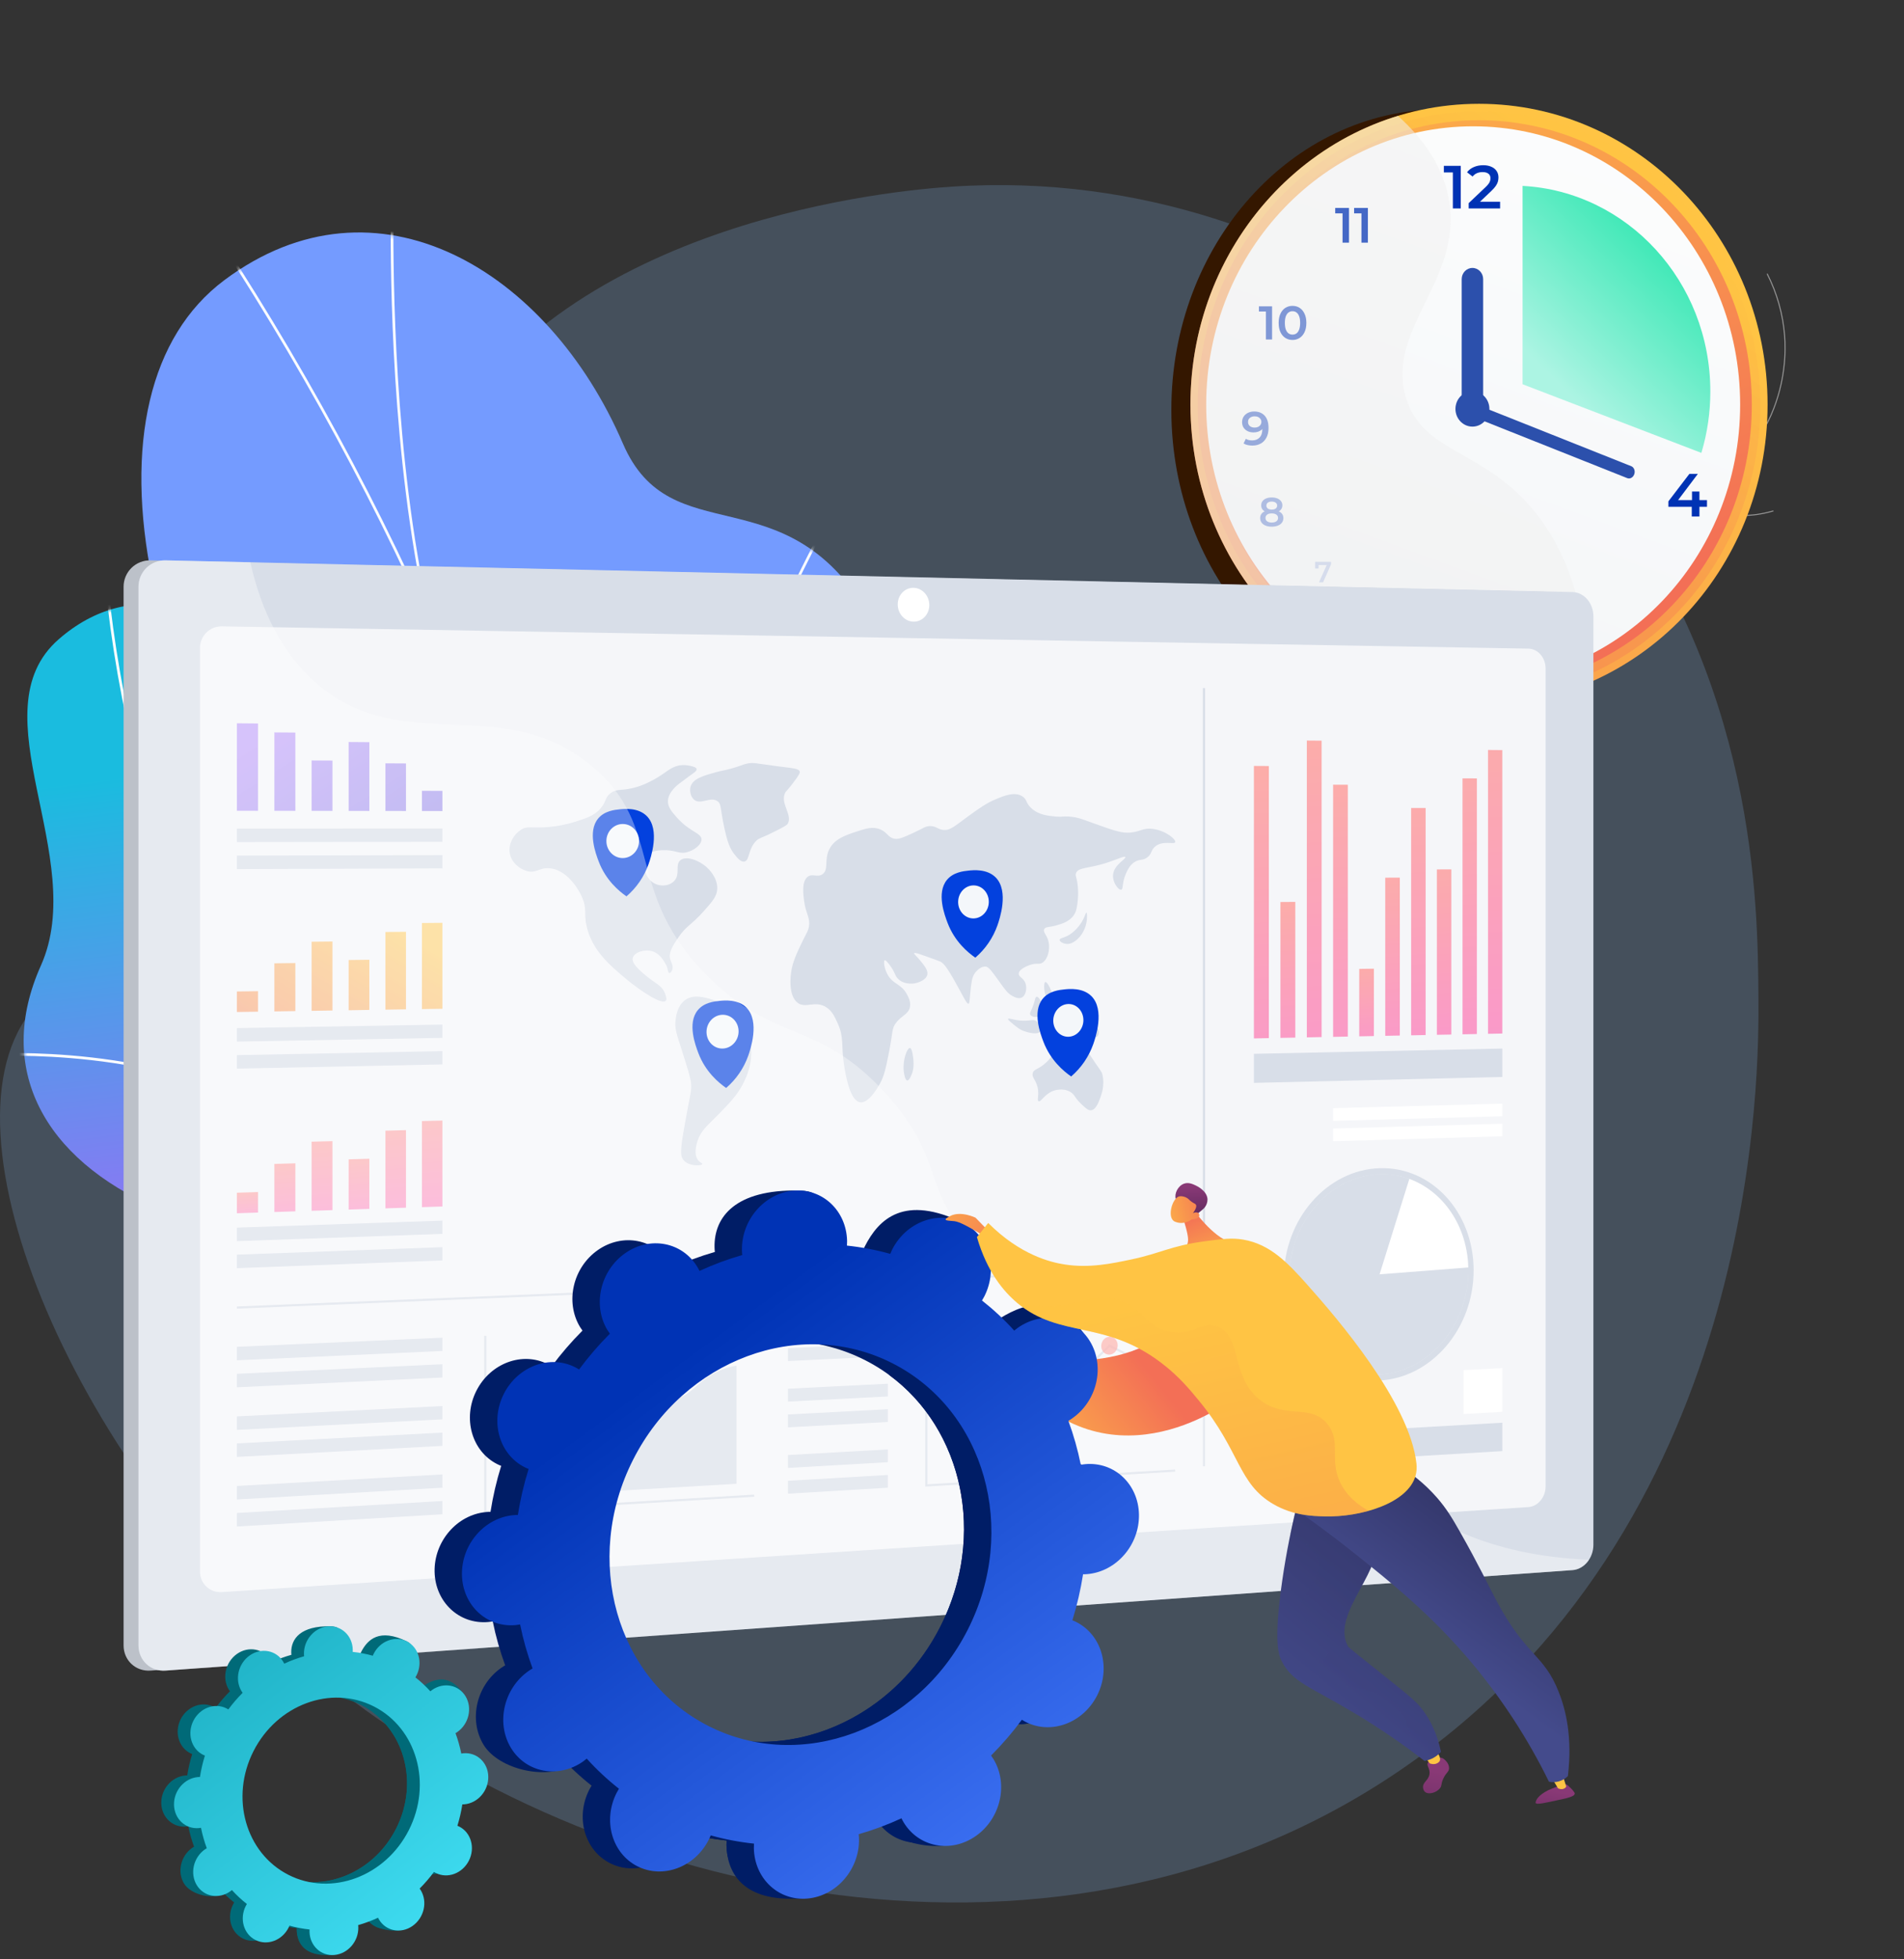 <svg xmlns="http://www.w3.org/2000/svg" width="449" height="462" viewBox="0 0 449 462" fill="none"><rect x="0" y="0" width="449" height="462" fill="#333333" stroke="none"/><path opacity="0.2" d="M376.243 111.918C373.025 107.845 315.891 38.062 224.618 44.002C211.723 44.842 133.747 51.463 103.972 104.568C80.8 145.906 105.333 182.588 77.054 210.755C52.411 235.299 22.134 219.053 6.993 238.9C-16.072 269.133 20.659 350.783 77.095 396.32C139.645 446.784 250.795 474.322 333.506 415.099C415.406 356.454 414.775 251.955 414.675 235.414C414.533 213.036 414.212 159.939 376.243 111.918Z" fill="#8FC7FF"></path><path d="M114.929 350.163C112.367 356.245 107.594 364.688 102.509 374.416H210.845C194.298 343.788 172.651 312.24 189.517 252.447C197.433 224.388 221.9 173.527 204.602 144.481C184.887 111.389 158.174 130.785 146.893 104.589C129.27 63.644 88.747 39.251 52.891 66.072C17.494 92.536 29.833 168.71 92.53 244.906C131.322 304.67 128.303 318.41 114.929 350.163Z" fill="#749BFF"></path><mask id="mask0_3_35" style="mask-type:luminance" maskUnits="userSpaceOnUse" x="33" y="54" width="178" height="321"><path d="M114.929 350.163C112.367 356.245 107.594 364.688 102.509 374.416H210.845C194.298 343.788 172.651 312.24 189.517 252.447C197.433 224.388 221.9 173.527 204.602 144.481C184.887 111.389 158.174 130.785 146.893 104.589C129.27 63.644 88.747 39.251 52.891 66.072C17.494 92.536 29.833 168.71 92.53 244.906C131.322 304.67 128.303 318.41 114.929 350.163Z" fill="white"></path></mask><g mask="url(#mask0_3_35)"><g style="mix-blend-mode:soft-light"><path d="M158.518 368.132C157.266 354.077 155.381 340.871 153.369 326.895L152.703 322.236C151.323 315.567 150.145 308.952 149.005 302.557C146.431 288.114 143.999 274.472 139.447 260.277C139.277 259.434 139.148 258.609 139.023 257.736C138.555 254.615 138.07 251.39 135.815 248.566L135.753 248.443C117.323 172.539 82.95 99.173 33.582 30.368L34.093 30C83.489 98.844 117.895 172.268 136.342 248.228C138.667 251.172 139.179 254.608 139.638 257.647C139.768 258.513 139.89 259.331 140.049 260.125C144.61 274.329 147.046 287.989 149.624 302.453C150.763 308.844 151.942 315.46 153.322 322.133L153.992 326.812C155.997 340.796 157.89 354.002 159.144 368.078L158.518 368.132Z" fill="#FCFDFE"></path><path d="M147.931 299.989C141.986 263.691 154.909 217.676 166.798 185.46C179.672 150.58 194.138 123.924 194.279 123.659L194.831 123.958C194.682 124.225 180.238 150.846 167.38 185.686C155.523 217.828 142.632 263.727 148.553 299.887L147.931 299.989Z" fill="#FCFDFE"></path><path d="M100.634 145.347C92.181 107.181 92.138 65.166 92.121 51.361C92.121 48.719 92.121 46.974 92.057 46.644L92.675 46.533C92.743 46.904 92.746 48.28 92.75 51.36C92.764 65.15 92.807 107.111 101.245 145.21L100.634 145.347Z" fill="#FCFDFE"></path><path d="M123.421 205.03C105.608 173.678 33.351 154.062 32.623 153.867L32.786 153.259C33.516 153.455 106.024 173.144 123.966 204.722L123.421 205.03Z" fill="#FCFDFE"></path></g></g><path d="M96.309 229.102C96.891 278.928 120.898 262.51 143.034 267.427C168.582 304.432 170.99 338.764 132.845 368.414L90.342 362.046C74.572 361.314 56.067 356.489 57.111 335.467C58.292 311.694 63.908 296.593 37.098 284.914C10.287 273.236 -1.22 251.934 9.635 227.699C21.059 202.198 -5.735 167.822 13.847 150.735C47.966 120.962 95.701 177.22 96.309 229.102Z" fill="url(#paint0_linear_3_35)"></path><mask id="mask1_3_35" style="mask-type:luminance" maskUnits="userSpaceOnUse" x="5" y="142" width="157" height="227"><path d="M96.309 229.102C96.891 278.928 120.898 262.51 143.034 267.427C168.582 304.432 170.99 338.764 132.845 368.414L90.342 362.046C74.572 361.314 56.067 356.489 57.111 335.467C58.292 311.694 63.908 296.593 37.098 284.914C10.287 273.236 -1.22 251.934 9.635 227.699C21.059 202.198 -5.735 167.822 13.847 150.735C47.966 120.962 95.701 177.22 96.309 229.102Z" fill="white"></path></mask><g mask="url(#mask1_3_35)"><g style="mix-blend-mode:soft-light"><path d="M106.861 318.27C89.09 298.802 73.744 277.248 61.159 254.08C48.474 230.721 38.805 206.086 32.422 180.852C28.774 166.461 26.207 151.818 24.741 137.044L25.38 136.981C26.843 151.725 29.405 166.339 33.044 180.701C39.414 205.881 49.064 230.467 61.72 253.778C74.278 276.9 89.592 298.411 107.325 317.841L106.861 318.27Z" fill="#FCFDFE"></path><path d="M61.114 345.636L60.815 345.063C68.71 341.036 78.022 337.897 88.493 335.732C93.352 334.718 98.274 334.041 103.226 333.707L103.267 334.349C98.345 334.681 93.452 335.354 88.623 336.363C78.213 338.516 68.956 341.636 61.114 345.636Z" fill="#FCFDFE"></path><path d="M69.437 268.297C47.494 247.044 0.771 248.987 0.299 249.01L0.269 248.367C0.742 248.346 47.733 246.386 69.882 267.834L69.437 268.297Z" fill="#FCFDFE"></path><path d="M42.374 212.829C35.803 178.922 61.193 139.738 61.447 139.346L61.983 139.699C61.728 140.09 36.487 179.058 43.014 212.706L42.374 212.829Z" fill="#FCFDFE"></path></g></g><g style="mix-blend-mode:multiply" opacity="0.3"><path d="M310.115 166.578C308.916 166.27 307.737 165.891 306.583 165.441L283.566 201.116C294.265 205.951 306.35 208.319 318.993 207.593C328.853 207.04 338.511 204.573 347.43 200.329C338.731 199.011 330.964 195.708 324.762 190.203C317.697 183.932 313.114 175.211 310.115 166.578Z" fill="url(#paint1_linear_3_35)"></path></g><g style="mix-blend-mode:soft-light" opacity="0.5"><path d="M388.828 137.243L388.603 137.171C389.382 134.799 390.365 132.497 391.54 130.292C394.234 125.244 397.009 122.557 400.524 119.156C402.805 116.949 405.39 114.446 408.426 110.817C414.103 104.029 415.883 101.633 417.592 97.704C420.975 89.924 421.01 82.754 420.731 79.17C420.335 74.093 418.937 69.143 416.618 64.601L416.829 64.496C419.162 69.065 420.568 74.044 420.966 79.151C421.248 82.757 421.212 89.97 417.807 97.796C416.086 101.751 414.303 104.157 408.606 110.964C405.563 114.603 402.973 117.11 400.69 119.322C397.191 122.709 394.426 125.384 391.751 130.398C390.58 132.593 389.603 134.883 388.828 137.243Z" fill="white"></path><path d="M411.135 121.664C408.745 121.664 406.862 121.254 405.49 120.786C402.746 119.848 401.435 118.517 401.38 118.461L401.322 118.4L401.361 118.325C404.318 112.651 401.365 102.845 401.335 102.747L401.56 102.679C401.591 102.777 404.545 112.585 401.61 118.356C402.223 118.924 407.537 123.443 418.173 120.359L418.238 120.583C415.515 121.374 413.145 121.664 411.135 121.664Z" fill="white"></path></g><path d="M403.388 96.464C403.468 134.997 384.167 166.44 349.792 167.474C349.261 167.49 340.488 167.474 339.954 167.474C304.839 167.565 276.306 135.92 276.225 96.793C276.143 57.666 304.543 25.873 339.659 25.783C340.48 25.783 348.188 25.861 349.002 25.893C382.984 27.241 403.309 58.252 403.388 96.464Z" fill="#341700"></path><path d="M348.779 166.316C386.361 166.316 416.828 134.565 416.828 95.397C416.828 56.229 386.361 24.477 348.779 24.477C311.196 24.477 280.73 56.229 280.73 95.397C280.73 134.565 311.196 166.316 348.779 166.316Z" fill="url(#paint2_linear_3_35)"></path><path style="mix-blend-mode:multiply" opacity="0.3" d="M348.779 164.529C385.414 164.529 415.113 133.578 415.113 95.397C415.113 57.216 385.414 26.265 348.779 26.265C312.143 26.265 282.444 57.216 282.444 95.397C282.444 133.578 312.143 164.529 348.779 164.529Z" fill="url(#paint3_linear_3_35)"></path><path d="M348.779 162.442C384.308 162.442 413.11 132.425 413.11 95.397C413.11 58.369 384.308 28.352 348.779 28.352C313.249 28.352 284.447 58.369 284.447 95.397C284.447 132.425 313.249 162.442 348.779 162.442Z" fill="url(#paint4_linear_3_35)"></path><path d="M347.403 161.01C382.173 161.01 410.36 131.634 410.36 95.397C410.36 59.16 382.173 29.784 347.403 29.784C312.633 29.784 284.446 59.16 284.446 95.397C284.446 131.634 312.633 161.01 347.403 161.01Z" fill="url(#paint5_linear_3_35)"></path><path d="M359.054 90.606L401.217 106.791C402.623 102.091 403.334 97.215 403.327 92.313C403.327 66.349 383.716 45.145 359.051 43.836L359.054 90.606Z" fill="url(#paint6_linear_3_35)"></path><g style="mix-blend-mode:multiply" opacity="0.54"><path d="M331.596 93.908C326.617 77.905 344.617 66.356 341.783 47.703C340.53 39.472 335.657 32.729 329.664 27.319C301.327 35.946 280.658 63.254 280.732 95.561C280.82 134.729 311.357 166.407 348.939 166.316C357.891 166.3 366.743 164.45 374.942 160.881C373.782 138.246 366.785 125.459 359.346 117.756C347.877 105.883 335.392 106.111 331.596 93.908Z" fill="#F0F0F0"></path></g><path d="M347.227 100.596C349.437 100.596 351.229 98.728 351.229 96.424C351.229 94.12 349.437 92.252 347.227 92.252C345.016 92.252 343.224 94.12 343.224 96.424C343.224 98.728 345.016 100.596 347.227 100.596Z" fill="#2C50AC"></path><path d="M347.226 63.179C345.83 63.179 344.696 64.36 344.696 65.816V93.936C344.696 95.392 345.829 96.573 347.226 96.573C348.624 96.573 349.757 95.392 349.757 93.936V65.816C349.756 64.359 348.623 63.179 347.226 63.179Z" fill="#2C50AC"></path><path d="M346.615 97.968L383.722 112.736C384.042 112.863 384.393 112.839 384.703 112.67C385.013 112.5 385.259 112.198 385.391 111.823C385.456 111.643 385.489 111.45 385.489 111.255C385.489 111.06 385.455 110.868 385.389 110.691C385.324 110.514 385.228 110.355 385.108 110.225C384.989 110.095 384.847 109.996 384.693 109.934L347.586 95.165C347.265 95.038 346.915 95.062 346.605 95.232C346.295 95.401 346.049 95.704 345.917 96.079C345.852 96.259 345.818 96.452 345.819 96.647C345.819 96.841 345.853 97.034 345.918 97.211C345.984 97.388 346.079 97.547 346.199 97.677C346.319 97.807 346.46 97.906 346.615 97.968Z" fill="#2C50AC"></path><path d="M342.612 49.151V39.819L343.43 40.666H340.487V39.102H344.478V49.151H342.612ZM346.342 49.151V47.902L350.333 44.112C350.668 43.796 350.917 43.519 351.08 43.279C351.243 43.04 351.348 42.82 351.396 42.619C351.453 42.408 351.482 42.212 351.482 42.03C351.482 41.571 351.324 41.217 351.008 40.968C350.692 40.709 350.228 40.58 349.616 40.58C349.127 40.58 348.682 40.666 348.28 40.839C347.888 41.011 347.548 41.274 347.261 41.628L345.955 40.623C346.347 40.097 346.874 39.69 347.534 39.403C348.204 39.106 348.95 38.958 349.774 38.958C350.501 38.958 351.133 39.078 351.668 39.317C352.214 39.547 352.63 39.877 352.917 40.308C353.214 40.738 353.363 41.25 353.363 41.844C353.363 42.169 353.319 42.495 353.233 42.82C353.147 43.136 352.984 43.471 352.745 43.825C352.506 44.179 352.157 44.576 351.697 45.016L348.266 48.275L347.879 47.572H353.75V49.151H346.342Z" fill="#0033B4"></path><path opacity="0.72" d="M316.6 57.22V49.617L317.267 50.307H314.869V49.032H318.121V57.22H316.6ZM321.055 57.22V49.617L321.722 50.307H319.324V49.032H322.576V57.22H321.055Z" fill="#0033B4"></path><path opacity="0.48" d="M298.53 80.05V72.792L299.166 73.451H296.877V72.234H299.982V80.05H298.53ZM304.792 80.161C304.175 80.161 303.616 80.005 303.118 79.692C302.626 79.38 302.239 78.926 301.956 78.33C301.673 77.727 301.532 76.998 301.532 76.142C301.532 75.286 301.673 74.56 301.956 73.964C302.239 73.361 302.626 72.904 303.118 72.591C303.616 72.278 304.175 72.122 304.792 72.122C305.418 72.122 305.976 72.278 306.467 72.591C306.959 72.904 307.346 73.361 307.629 73.964C307.919 74.56 308.064 75.286 308.064 76.142C308.064 76.998 307.919 77.727 307.629 78.33C307.346 78.926 306.959 79.38 306.467 79.692C305.976 80.005 305.418 80.161 304.792 80.161ZM304.792 78.9C305.157 78.9 305.474 78.803 305.741 78.609C306.009 78.408 306.218 78.103 306.367 77.694C306.523 77.284 306.601 76.767 306.601 76.142C306.601 75.509 306.523 74.992 306.367 74.59C306.218 74.18 306.009 73.879 305.741 73.685C305.474 73.484 305.157 73.384 304.792 73.384C304.443 73.384 304.13 73.484 303.854 73.685C303.586 73.879 303.374 74.18 303.218 74.59C303.069 74.992 302.995 75.509 302.995 76.142C302.995 76.767 303.069 77.284 303.218 77.694C303.374 78.103 303.586 78.408 303.854 78.609C304.13 78.803 304.443 78.9 304.792 78.9Z" fill="#0033B4"></path><path opacity="0.38" d="M295.764 97.027C296.478 97.027 297.085 97.18 297.584 97.485C298.09 97.783 298.477 98.218 298.745 98.791C299.013 99.365 299.147 100.072 299.147 100.913C299.147 101.806 298.983 102.562 298.656 103.18C298.335 103.798 297.889 104.266 297.316 104.587C296.743 104.907 296.076 105.067 295.317 105.067C294.922 105.067 294.547 105.026 294.189 104.944C293.832 104.862 293.523 104.735 293.262 104.564L293.798 103.47C294.014 103.611 294.249 103.712 294.502 103.771C294.755 103.824 295.016 103.85 295.284 103.85C296.02 103.85 296.605 103.623 297.037 103.169C297.468 102.714 297.684 102.044 297.684 101.159C297.684 101.017 297.68 100.853 297.673 100.667C297.666 100.474 297.639 100.28 297.595 100.087L298.041 100.578C297.915 100.883 297.733 101.14 297.494 101.348C297.256 101.549 296.977 101.702 296.657 101.806C296.337 101.911 295.983 101.963 295.596 101.963C295.09 101.963 294.632 101.866 294.223 101.672C293.821 101.471 293.501 101.192 293.262 100.835C293.024 100.47 292.905 100.046 292.905 99.562C292.905 99.041 293.032 98.594 293.285 98.222C293.538 97.842 293.88 97.548 294.312 97.34C294.751 97.132 295.235 97.027 295.764 97.027ZM295.842 98.166C295.544 98.166 295.28 98.222 295.049 98.334C294.818 98.438 294.636 98.591 294.502 98.791C294.375 98.985 294.312 99.219 294.312 99.495C294.312 99.904 294.454 100.228 294.736 100.466C295.019 100.705 295.399 100.824 295.875 100.824C296.188 100.824 296.463 100.768 296.702 100.656C296.94 100.537 297.126 100.377 297.26 100.176C297.394 99.968 297.461 99.737 297.461 99.484C297.461 99.238 297.398 99.019 297.271 98.825C297.144 98.624 296.962 98.464 296.724 98.345C296.486 98.226 296.192 98.166 295.842 98.166Z" fill="#0033B4"></path><path opacity="0.28" d="M299.899 124.189C299.343 124.189 298.862 124.106 298.453 123.94C298.045 123.774 297.729 123.541 297.506 123.241C297.283 122.935 297.171 122.578 297.171 122.169C297.171 121.761 297.279 121.416 297.496 121.136C297.713 120.855 298.026 120.641 298.434 120.495C298.843 120.348 299.331 120.274 299.899 120.274C300.466 120.274 300.955 120.348 301.363 120.495C301.778 120.641 302.093 120.858 302.31 121.145C302.534 121.426 302.645 121.767 302.645 122.169C302.645 122.578 302.531 122.935 302.301 123.241C302.077 123.541 301.758 123.774 301.344 123.94C300.935 124.106 300.454 124.189 299.899 124.189ZM299.899 123.213C300.358 123.213 300.722 123.117 300.99 122.925C301.258 122.734 301.392 122.469 301.392 122.131C301.392 121.799 301.258 121.538 300.99 121.346C300.722 121.155 300.358 121.059 299.899 121.059C299.439 121.059 299.079 121.155 298.817 121.346C298.555 121.538 298.425 121.799 298.425 122.131C298.425 122.469 298.555 122.734 298.817 122.925C299.079 123.117 299.439 123.213 299.899 123.213ZM299.899 120.925C299.382 120.925 298.938 120.858 298.568 120.724C298.198 120.584 297.911 120.383 297.707 120.121C297.509 119.853 297.41 119.534 297.41 119.164C297.41 118.781 297.512 118.453 297.716 118.178C297.927 117.898 298.22 117.681 298.597 117.528C298.973 117.374 299.407 117.298 299.899 117.298C300.396 117.298 300.833 117.374 301.21 117.528C301.586 117.681 301.88 117.898 302.09 118.178C302.301 118.453 302.406 118.781 302.406 119.164C302.406 119.534 302.304 119.853 302.1 120.121C301.902 120.383 301.615 120.584 301.238 120.724C300.862 120.858 300.415 120.925 299.899 120.925ZM299.899 120.16C300.294 120.16 300.607 120.077 300.836 119.911C301.066 119.738 301.181 119.509 301.181 119.222C301.181 118.922 301.063 118.689 300.827 118.523C300.591 118.357 300.281 118.274 299.899 118.274C299.516 118.274 299.209 118.357 298.98 118.523C298.75 118.689 298.635 118.922 298.635 119.222C298.635 119.509 298.747 119.738 298.97 119.911C299.2 120.077 299.509 120.16 299.899 120.16Z" fill="#0033B4"></path><path opacity="0.12" d="M311.045 137.313L313.043 132.834L313.278 133.235H310.534L310.963 132.799V134.057H310.126V132.474H313.886V133.076L312.006 137.313H311.045Z" fill="#0033B4"></path><path d="M393.438 119.509V118.217L398.391 111.742H400.387L395.506 118.217L394.572 117.93H402.54V119.509H393.438ZM398.951 121.791V119.509L399.008 117.93V115.905H400.76V121.791H398.951Z" fill="#0033B4"></path><path d="M367.325 370.231L35.51 393.924C31.997 394.176 29.145 391.519 29.145 387.992V138.379C29.14 137.547 29.303 136.722 29.622 135.954C29.942 135.186 30.413 134.49 31.007 133.907C31.601 133.325 32.305 132.868 33.079 132.563C33.852 132.258 34.679 132.112 35.51 132.134L367.325 139.61C370.045 139.671 372.245 142.229 372.245 145.324V364.276C372.245 367.371 370.045 370.036 367.325 370.231Z" fill="#BCC1C9"></path><path d="M370.835 370.231L39.02 393.924C35.509 394.176 32.655 391.519 32.655 387.992V138.379C32.65 137.547 32.812 136.722 33.132 135.954C33.452 135.186 33.923 134.49 34.517 133.907C35.11 133.325 35.815 132.868 36.589 132.563C37.362 132.258 38.189 132.112 39.02 132.134L370.835 139.61C373.555 139.671 375.755 142.229 375.755 145.324V364.276C375.755 367.371 373.555 370.036 370.835 370.231Z" fill="#D8DEE8"></path><path opacity="0.74" d="M360.418 355.368L52.325 375.418C49.475 375.603 47.158 373.421 47.158 370.545V152.813C47.153 152.135 47.284 151.463 47.542 150.836C47.801 150.209 48.182 149.64 48.663 149.163C49.145 148.686 49.717 148.31 50.345 148.057C50.974 147.805 51.647 147.681 52.325 147.692L360.418 152.943C362.658 152.982 364.485 155.078 364.485 157.626V350.489C364.485 353.037 362.665 355.221 360.418 355.368Z" fill="white"></path><path d="M219.15 142.672C219.15 144.871 217.487 146.623 215.432 146.586C213.376 146.549 211.698 144.729 211.698 142.522C211.698 140.315 213.369 138.563 215.432 138.608C217.494 138.653 219.15 140.471 219.15 142.672Z" fill="white"></path><path d="M284.174 162.255H283.668V345.755H284.174V162.255Z" fill="#D8DEE8"></path><path d="M277.125 298.976L55.853 308.067L55.874 308.572L277.146 299.481L277.125 298.976Z" fill="#D8DEE8"></path><g opacity="0.7"><path d="M299.219 244.791L295.696 244.861V180.608L299.219 180.629V244.791Z" fill="url(#paint7_linear_3_35)"></path><path d="M305.457 244.668L301.952 244.737V212.691L305.457 212.666V244.668Z" fill="url(#paint8_linear_3_35)"></path><path d="M311.664 244.545L308.177 244.614V174.622L311.664 174.65V244.545Z" fill="url(#paint9_linear_3_35)"></path><path d="M317.842 244.424L314.371 244.493V185.029L317.842 185.043V244.424Z" fill="url(#paint10_linear_3_35)"></path><path d="M323.989 244.303L320.534 244.37V228.465L323.989 228.419V244.303Z" fill="url(#paint11_linear_3_35)"></path><path d="M330.105 244.182L326.668 244.249V206.957L330.105 206.941V244.182Z" fill="url(#paint12_linear_3_35)"></path><path d="M336.193 244.062L332.772 244.13V190.514L336.193 190.52V244.062Z" fill="url(#paint13_linear_3_35)"></path><path d="M342.249 243.943L338.845 244.01V205.005L342.249 204.99V243.943Z" fill="url(#paint14_linear_3_35)"></path><path d="M348.277 243.823L344.889 243.89V183.534L348.277 183.549V243.823Z" fill="url(#paint15_linear_3_35)"></path><path d="M354.276 243.705L350.905 243.771V176.846L354.276 176.872V243.705Z" fill="url(#paint16_linear_3_35)"></path></g><path d="M354.276 253.945L295.696 255.343V248.49L354.276 247.25V253.945Z" fill="#D8DEE8"></path><path d="M354.276 342.171L295.696 345.661V338.806L354.276 335.476V342.171Z" fill="#D8DEE8"></path><path d="M354.276 332.915L345.125 333.426V323.074L354.276 322.601V332.915Z" fill="white"></path><path d="M354.276 263.202L314.371 264.304V261.301L354.276 260.247V263.202Z" fill="white"></path><path d="M354.276 267.928L314.371 269.106V266.104L354.276 264.974V267.928Z" fill="white"></path><path d="M347.512 299.551C347.512 313.251 337.629 324.874 325.329 325.515C312.907 326.164 302.745 315.389 302.745 301.443C302.745 287.498 312.901 275.86 325.329 275.461C337.629 275.061 347.512 285.849 347.512 299.551Z" fill="#D8DEE8"></path><g style="mix-blend-mode:soft-light" opacity="0.35"><path d="M346.248 298.866C345.977 289.005 340.274 280.872 332.347 277.992C330.099 277.175 327.716 276.796 325.327 276.876C313.613 277.261 304.035 288.24 304.035 301.385C304.035 314.53 313.613 324.709 325.327 324.096C336.933 323.498 346.263 312.533 346.263 299.603C346.265 299.356 346.254 299.111 346.248 298.866Z" fill="white"></path></g><path d="M346.248 298.866C345.977 289.005 340.274 280.872 332.347 277.992C330.099 277.175 327.716 276.796 325.327 276.876C313.613 277.261 304.035 288.24 304.035 301.385C304.035 314.53 313.613 324.709 325.327 324.096C336.933 323.498 346.263 312.533 346.263 299.603C346.265 299.356 346.254 299.111 346.248 298.866Z" fill="#D8DEE8"></path><path d="M346.249 298.866C345.977 289.005 340.274 280.872 332.347 277.992L325.327 300.486L346.249 298.866Z" fill="white"></path><path d="M104.329 318.557L55.864 320.758V317.572L104.329 315.426V318.557Z" fill="#D8DEE8"></path><path d="M104.329 324.817L55.864 327.13V323.944L104.329 321.686V324.817Z" fill="#D8DEE8"></path><path d="M104.329 334.679L55.864 337.167V333.981L104.329 331.548V334.679Z" fill="#D8DEE8"></path><path d="M104.329 340.939L55.864 343.539V340.353L104.329 337.808V340.939Z" fill="#D8DEE8"></path><path d="M104.329 350.8L55.864 353.576V350.39L104.329 347.669V350.8Z" fill="#D8DEE8"></path><path d="M104.329 357.062L55.864 359.949V356.762L104.329 353.931V357.062Z" fill="#D8DEE8"></path><path d="M104.329 198.502L55.864 198.565V195.379L104.329 195.371V198.502Z" fill="#D8DEE8"></path><path d="M104.329 204.762L55.864 204.937V201.751L104.329 201.632V204.762Z" fill="#D8DEE8"></path><path d="M104.329 244.726L55.864 245.611V242.425L104.329 241.595V244.726Z" fill="#D8DEE8"></path><path d="M104.329 250.986L55.864 251.984V248.798L104.329 247.856V250.986Z" fill="#D8DEE8"></path><path d="M104.329 290.949L55.864 292.659V289.473L104.329 287.82V290.949Z" fill="#D8DEE8"></path><path d="M104.329 297.211L55.864 299.032V295.846L104.329 294.08V297.211Z" fill="#D8DEE8"></path><path d="M209.369 313.786L185.824 314.855V311.818L209.369 310.776V313.786Z" fill="#D8DEE8"></path><path d="M209.369 319.804L185.824 320.928V317.892L209.369 316.794V319.804Z" fill="#D8DEE8"></path><path d="M209.369 329.285L185.824 330.494V327.458L209.369 326.275V329.285Z" fill="#D8DEE8"></path><path d="M209.369 335.304L185.824 336.567V333.531L209.369 332.294V335.304Z" fill="#D8DEE8"></path><path d="M209.369 344.785L185.824 346.133V343.095L209.369 341.775V344.785Z" fill="#D8DEE8"></path><path d="M209.369 350.804L185.824 352.207V349.17L209.369 347.795V350.804Z" fill="#D8DEE8"></path><path d="M114.179 356.728V314.979H114.685V356.191L177.841 352.428L177.871 352.933L114.179 356.728Z" fill="#D8DEE8"></path><path d="M159.193 329.726C155.777 330.188 155.268 327.8 151.874 327.858C146.074 327.957 144.643 334.983 138.976 335.404C134.305 335.751 133.122 331.148 128.444 332.085C124.939 332.788 124.247 335.636 120.803 336.354C120.134 336.491 119.449 336.532 118.769 336.475V353.083L173.698 349.877V322.02C171.452 322.384 169.301 323.19 167.368 324.391C163.806 326.632 162.617 329.267 159.193 329.726Z" fill="#D8DEE8"></path><path d="M218.181 350.532V310.374H218.687V349.995L277.122 346.513L277.152 347.019L218.181 350.532Z" fill="#D8DEE8"></path><path d="M226.369 338.855L225.988 338.522L238.157 324.533L250.01 328.387L261.586 317.002L273.125 322.854L272.898 323.305L261.682 317.618L250.144 328.965L238.32 325.118L226.369 338.855Z" fill="#D8DEE8"></path><path opacity="0.7" d="M228.17 338.578C228.17 339.761 227.274 340.77 226.179 340.832C225.084 340.893 224.185 339.984 224.185 338.798C224.185 337.613 225.081 336.605 226.179 336.545C227.277 336.485 228.17 337.396 228.17 338.578Z" fill="url(#paint17_linear_3_35)"></path><path opacity="0.7" d="M240.211 324.727C240.211 325.904 239.328 326.904 238.239 326.96C237.151 327.015 236.263 326.104 236.263 324.925C236.263 323.745 237.148 322.746 238.239 322.692C239.331 322.639 240.211 323.551 240.211 324.727Z" fill="url(#paint18_linear_3_35)"></path><path opacity="0.7" d="M252.032 328.574C252.032 329.747 251.157 330.742 250.077 330.799C248.997 330.856 248.119 329.951 248.119 328.778C248.119 327.604 248.996 326.608 250.077 326.553C251.158 326.498 252.032 327.402 252.032 328.574Z" fill="url(#paint19_linear_3_35)"></path><path opacity="0.7" d="M263.571 317.217C263.571 318.385 262.703 319.372 261.63 319.424C260.556 319.476 259.688 318.572 259.688 317.403C259.688 316.233 260.557 315.247 261.63 315.197C262.702 315.148 263.571 316.051 263.571 317.217Z" fill="url(#paint20_linear_3_35)"></path><path opacity="0.7" d="M274.931 322.984C274.931 324.146 274.072 325.131 273.012 325.185C271.951 325.239 271.09 324.34 271.09 323.177C271.09 322.014 271.95 321.028 273.012 320.976C274.074 320.924 274.931 321.822 274.931 322.984Z" fill="url(#paint21_linear_3_35)"></path><g opacity="0.7"><path d="M60.842 285.921L55.864 286.085V281.242L60.842 281.088V285.921Z" fill="url(#paint22_linear_3_35)"></path><path d="M69.651 285.631L64.703 285.794V274.45L69.651 274.308V285.631Z" fill="url(#paint23_linear_3_35)"></path><path d="M78.403 285.344L73.486 285.505V269.208L78.403 269.075V285.344Z" fill="url(#paint24_linear_3_35)"></path><path d="M87.1 285.056L82.215 285.218V273.37L87.1 273.231V285.056Z" fill="url(#paint25_linear_3_35)"></path><path d="M95.741 284.772L90.888 284.932V266.614L95.741 266.485V284.772Z" fill="url(#paint26_linear_3_35)"></path><path d="M104.329 284.49L99.505 284.648V264.35L104.329 264.227V284.49Z" fill="url(#paint27_linear_3_35)"></path></g><g opacity="0.7"><path d="M60.842 238.553L55.864 238.632V233.789L60.842 233.72V238.553Z" fill="url(#paint28_linear_3_35)"></path><path d="M69.651 238.414L64.703 238.491V227.148L69.651 227.089V238.414Z" fill="url(#paint29_linear_3_35)"></path><path d="M78.403 238.276L73.486 238.354V222.057L78.403 222.007V238.276Z" fill="url(#paint30_linear_3_35)"></path><path d="M87.1 238.139L82.215 238.216V226.369L87.1 226.312V238.139Z" fill="url(#paint31_linear_3_35)"></path><path d="M95.741 238.003L90.888 238.079V219.76L95.741 219.715V238.003Z" fill="url(#paint32_linear_3_35)"></path><path d="M104.329 237.868L99.505 237.943V217.645L104.329 217.606V237.868Z" fill="url(#paint33_linear_3_35)"></path></g><g opacity="0.7"><path d="M99.505 191.237L104.329 191.245V186.487L99.505 186.472V191.237Z" fill="url(#paint34_linear_3_35)"></path><path d="M90.888 191.227L95.741 191.233V180.016L90.888 179.989V191.227Z" fill="url(#paint35_linear_3_35)"></path><path d="M82.215 191.215L87.1 191.221V175.004L82.215 174.968V191.215Z" fill="url(#paint36_linear_3_35)"></path><path d="M73.486 191.203L78.403 191.209V179.345L73.486 179.316V191.203Z" fill="url(#paint37_linear_3_35)"></path><path d="M64.703 191.191L69.651 191.197V172.735L64.703 172.696V191.191Z" fill="url(#paint38_linear_3_35)"></path><path d="M55.864 191.179L60.842 191.185V170.6L55.864 170.555V191.179Z" fill="url(#paint39_linear_3_35)"></path></g><path d="M122.849 195.661C121.33 196.629 119.862 198.746 120.198 201.062C120.535 203.412 122.568 204.891 124.172 205.368C126.429 206.038 127.171 204.526 129.6 204.731C133.278 205.043 136.141 208.901 137.338 211.758C138.513 214.566 137.596 215.257 138.356 218.497C139.691 224.178 143.83 227.643 147.777 230.938C151.063 233.685 156.087 236.999 156.99 235.99C157.314 235.628 157.022 234.81 156.84 234.317C156.144 232.36 154.554 231.925 152.385 230.114C150.845 228.824 148.901 227.197 149.216 225.881C149.531 224.566 151.989 223.755 153.825 224.304C155.66 224.853 156.651 226.717 157.127 227.616C157.535 228.384 157.467 229.389 157.844 229.434C158.105 229.464 158.395 229.054 158.525 228.701C158.861 227.804 158.274 226.931 158.059 226.236C157.566 224.631 158.734 222.884 159.897 221.152C161.839 218.243 162.982 218.211 165.991 214.822C168.003 212.554 169.011 211.383 169.127 209.747C169.316 206.935 167.037 204.852 166.662 204.504C164.823 202.82 161.706 201.679 160.38 202.904C159.185 204.003 160.443 206.08 159.045 207.675C158.066 208.789 156.356 209.021 155.029 208.608C153.148 208.02 152.068 206.15 151.959 204.454C151.938 204.121 151.84 202.575 152.824 201.504C153.103 201.205 153.786 200.591 156.081 200.482C159.306 200.332 159.98 201.434 161.906 200.975C163.512 200.594 165.45 199.25 165.427 197.933C165.398 196.391 162.705 196.24 159.617 192.77C158.422 191.424 157.438 190.289 157.515 188.811C157.624 186.729 159.765 185.089 160.19 184.763C161.855 183.485 163.327 182.447 163.327 182.447C163.743 182.148 164.348 181.736 164.278 181.338C164.232 181.076 163.908 180.889 163.327 180.726C161.493 180.185 160.087 180.505 160.087 180.505C157.905 181.003 157.211 182.118 154.542 183.624C153.463 184.232 151.646 185.258 149.165 185.84C146.338 186.505 145.365 185.955 143.961 187.046C142.607 188.093 143.034 188.99 141.642 190.611C140.183 192.318 138.401 192.886 135.631 193.773C133.635 194.401 131.578 194.812 129.495 195C125.328 195.388 124.445 194.643 122.849 195.661Z" fill="#D8DEE8"></path><path d="M168.938 182.061C165.973 182.879 163.395 183.59 162.858 185.475C162.578 186.454 162.838 187.8 163.619 188.515C165.173 189.935 167.517 187.698 169.222 188.932C170.134 189.591 169.788 190.466 170.832 195.295C171.528 198.516 172.1 200.06 173.196 201.448C173.817 202.233 174.689 203.334 175.556 203.154C176.84 202.886 176.353 200.163 178.381 198.22C179.094 197.532 179.224 197.799 182.61 196.104C184.585 195.113 185.577 194.609 185.795 194.195C186.909 192.07 183.949 189.489 185.14 186.966C185.364 186.49 185.395 186.74 186.917 184.763C188.667 182.492 188.645 182.138 188.599 181.963C188.404 181.215 187.105 181.16 183.734 180.732C178.142 180.024 177.688 179.686 176.026 180.086C174.924 180.355 174.631 180.628 172.25 181.282C170.392 181.777 170.185 181.718 168.938 182.061Z" fill="#D8DEE8"></path><path d="M161.43 235.92C159.787 237.212 159.463 239.417 159.339 240.311C159.012 242.524 159.624 243.959 160.77 247.584C162.162 251.987 162.861 254.186 162.961 255.438C163.124 257.381 162.784 257.725 161.437 265.4C160.434 271.108 160.326 272.588 161.246 273.611C162.598 275.115 165.507 274.888 165.624 274.493C165.68 274.302 165.053 274.149 164.578 273.512C163.522 272.097 164.28 269.695 164.483 269.063C165.274 266.567 166.784 265.475 169.229 262.972C172.115 260.016 173.995 258.09 175.375 255.257C176.06 253.848 177.523 250.746 177.072 246.758C176.806 244.528 175.996 242.398 174.713 240.555C173.084 238.228 170.715 236.523 167.992 235.718C166.109 235.15 163.434 234.335 161.43 235.92Z" fill="#D8DEE8"></path><path d="M189.44 221.556C188.373 223.718 187.199 226.11 186.73 228.307C186.317 230.271 185.921 234.722 188.039 236.413C189.955 237.943 192.165 235.803 194.84 237.506C196.205 238.376 196.807 239.683 197.529 241.26C199.089 244.651 198.346 246.549 199.012 250.922C199.325 252.978 200.322 259.509 202.805 259.917C204.875 260.258 207.137 256.199 207.507 255.52C208.508 253.726 208.893 251.858 209.622 248.21C210.606 243.291 210.24 242.611 211.275 241.217C212.607 239.423 214.222 239.196 214.576 237.479C214.836 236.222 214.216 235.103 213.843 234.413C212.467 231.871 210.557 232.17 209.254 229.706C208.508 228.29 208.311 226.599 208.611 226.432C208.881 226.282 209.628 227.309 209.991 227.807C211.103 229.338 210.966 229.9 211.643 230.669C213.009 232.227 215.318 231.931 215.49 231.907C216.549 231.757 218.455 231.089 218.689 229.779C218.868 228.771 217.999 227.708 216.954 226.43C216.11 225.398 215.479 224.959 215.583 224.76C215.686 224.561 216.435 224.809 218.42 225.52C220.569 226.291 221.642 226.677 221.794 226.768C222.517 227.205 223.138 227.8 225.158 231.375C227.21 234.996 227.956 236.82 228.422 236.661C228.654 236.582 228.615 236.081 228.785 234.384C229.041 231.843 229.18 230.558 229.78 229.631C230.288 228.851 231.372 227.786 232.492 227.919C233.164 227.998 233.972 229.115 235.558 231.327C237.122 233.511 237.649 234.254 238.708 234.824C239.264 235.123 240.259 235.658 241.043 235.181C241.912 234.652 242.211 233.063 241.849 231.926C241.413 230.552 240.206 230.431 240.235 229.589C240.284 228.384 242.795 227.56 243.014 227.496C244.633 226.98 245.047 227.536 245.877 226.97C247.108 226.13 247.616 223.935 247.307 222.247C246.987 220.506 245.907 219.877 246.234 219.119C246.509 218.482 247.374 218.696 249.09 218.21C250.364 217.849 252.244 217.313 253.272 215.728C253.884 214.78 253.992 213.771 254.168 212.201C254.267 211.16 254.267 210.112 254.168 209.071C253.96 206.773 253.505 206.615 253.72 205.944C254.199 204.472 256.51 204.868 260.889 203.475C263.398 202.68 265.208 201.733 265.386 202.098C265.608 202.547 262.675 203.877 262.478 206.296C262.329 208.129 263.8 209.973 264.42 209.794C264.93 209.644 264.561 208.204 265.477 206.089C265.813 205.31 266.324 204.127 267.419 203.357C268.724 202.431 269.493 203.067 270.667 202.083C271.605 201.297 271.369 200.675 272.16 199.84C273.944 197.962 276.94 199.266 277.141 198.571C277.319 197.93 275.003 195.919 271.984 195.471C269.296 195.074 268.888 196.33 265.84 196.349C264.109 196.36 262.012 195.611 257.809 194.106C255.433 193.257 254.196 192.677 252.04 192.538C250.546 192.442 250.494 192.687 248.924 192.538C247.142 192.372 244.933 192.167 243.205 190.569C241.849 189.316 242.263 188.57 241.144 187.813C239.337 186.595 236.862 187.599 234.759 188.486C232.519 189.428 230.941 190.579 228.254 192.523C225.128 194.784 224.081 195.907 222.351 195.685C221.059 195.521 220.795 194.788 219.345 194.788C218.172 194.796 217.803 195.28 215.417 196.376C213.109 197.438 211.932 197.965 210.926 197.771C209.368 197.472 209.308 196.301 207.618 195.584C205.813 194.82 204.093 195.389 201.991 196.084C199.394 196.944 196.839 197.79 195.598 200.187C194.282 202.729 195.502 204.958 194.017 206.095C192.785 207.038 191.525 205.827 190.385 206.812C189.017 207.993 189.425 210.963 189.638 212.528C190.061 215.614 191.114 216.365 190.757 218.533C190.587 219.497 190.307 219.796 189.44 221.556Z" fill="#D8DEE8"></path><path d="M214.58 247.116C213.935 247.057 212.855 249.868 213.114 252.51C213.13 252.66 213.342 254.715 213.94 254.775C214.494 254.832 215.07 253.131 215.134 252.962C215.231 252.671 215.523 251.725 215.409 250.176C215.367 249.744 215.184 247.172 214.58 247.116Z" fill="#D8DEE8"></path><path d="M237.718 240.257C237.67 240.38 237.852 240.586 238.362 241.02C239.706 242.165 240.38 242.738 241.489 243.14C242.447 243.487 244.829 244.106 245.34 243.165C245.667 242.567 245.19 241.371 244.443 240.827C243.643 240.245 243.041 240.77 241.129 240.689C239.149 240.604 237.833 239.957 237.718 240.257Z" fill="#D8DEE8"></path><path d="M244.445 235.036C244.049 235.111 244.146 235.959 243.371 237.802C243.007 238.662 242.81 238.892 242.923 239.184C243.173 239.828 244.68 240.114 245.429 239.333C246.127 238.608 245.809 237.327 245.697 236.875C245.485 236.029 244.908 234.948 244.445 235.036Z" fill="#D8DEE8"></path><path d="M252.471 242.054C252.77 242.522 253.275 243.101 254.514 243.678C254.947 243.88 258.142 245.369 258.946 244.181C259.273 243.696 259.113 242.902 258.857 242.425C258.462 241.687 257.74 241.519 256.554 241.198C253.025 240.238 252.223 239.758 251.938 240.205C251.614 240.706 252.308 241.797 252.471 242.054Z" fill="#D8DEE8"></path><path d="M246.5 231.572C246.079 231.721 246.106 233.827 246.859 235.489C247.25 236.353 247.961 237.375 248.286 237.231C248.637 237.082 248.458 235.586 248.197 234.586C247.807 233.095 246.909 231.428 246.5 231.572Z" fill="#D8DEE8"></path><path d="M249.89 221.626C249.89 221.134 251.013 221.242 252.471 220.23C253.93 219.185 255.068 217.752 255.757 216.094C255.917 215.692 256.081 215.187 256.205 215.21C256.384 215.248 256.406 216.483 256.205 217.555C255.831 219.537 254.628 221.323 253.098 222.181C252.501 222.517 252.053 222.597 251.675 222.588C250.837 222.57 249.884 222.088 249.89 221.626Z" fill="#D8DEE8"></path><path d="M246.859 250.393C244.905 252.281 243.839 251.966 243.55 253.017C243.222 254.213 244.561 254.717 244.802 257.111C244.951 258.606 244.539 259.448 244.892 259.66C245.426 259.983 246.307 257.991 248.374 257.221C248.536 257.161 250.703 256.39 252.471 257.52C253.499 258.174 253.367 258.815 255.048 260.391C256.121 261.399 256.678 261.907 257.352 261.796C258.463 261.614 259.091 259.88 259.476 258.814C259.795 257.931 260.521 255.91 260.006 253.533C259.782 252.504 259.615 252.751 256.555 248.044C255.709 246.742 255.369 246.181 254.604 245.836C253.04 245.128 251.327 246.05 251.048 246.199C250.436 246.529 249.898 247.087 248.821 248.203C247.55 249.515 247.628 249.648 246.859 250.393Z" fill="#D8DEE8"></path><path d="M147.736 211.36C145.944 210.121 142.852 207.539 141.184 203.137C140.506 201.343 138.519 196.11 141.034 193.033C142.528 191.206 144.938 190.958 146.18 190.829C147.225 190.721 150.47 190.38 152.508 192.412C155.758 195.64 153.428 202.376 152.956 203.731C151.914 206.688 150.114 209.319 147.736 211.36Z" fill="#0341DE"></path><path d="M150.697 198.309C150.697 200.525 148.977 202.327 146.853 202.333C144.729 202.339 142.998 200.539 142.998 198.32C142.998 196.101 144.725 194.296 146.853 194.296C148.981 194.296 150.697 196.093 150.697 198.309Z" fill="#F4F7FA"></path><path d="M171.239 256.539C169.447 255.299 166.356 252.717 164.687 248.315C164.009 246.521 162.023 241.288 164.538 238.211C166.031 236.384 168.442 236.136 169.683 236.007C170.729 235.9 173.974 235.559 176.011 237.591C179.261 240.819 176.931 247.554 176.459 248.909C175.418 251.866 173.618 254.498 171.239 256.539Z" fill="#0341DE"></path><path d="M174.174 243.195C174.174 245.392 172.485 247.205 170.397 247.247C168.309 247.289 166.61 245.535 166.61 243.333C166.61 241.13 168.308 239.317 170.397 239.282C172.487 239.248 174.174 240.999 174.174 243.195Z" fill="#F4F7FA"></path><path d="M229.999 225.817C228.206 224.578 225.115 221.996 223.447 217.594C222.769 215.8 220.782 210.567 223.297 207.49C224.791 205.663 227.201 205.415 228.442 205.286C229.488 205.178 232.733 204.837 234.771 206.869C238.02 210.097 235.691 216.833 235.219 218.188C234.177 221.145 232.377 223.776 229.999 225.817Z" fill="#0341DE"></path><path d="M233.178 212.646C233.178 214.793 231.563 216.547 229.568 216.564C227.572 216.58 225.948 214.849 225.948 212.696C225.948 210.543 227.569 208.787 229.568 208.777C231.566 208.766 233.178 210.498 233.178 212.646Z" fill="#F4F7FA"></path><path d="M252.599 253.828C250.806 252.588 247.715 250.006 246.046 245.605C245.368 243.81 243.382 238.577 245.897 235.5C247.391 233.673 249.801 233.425 251.042 233.297C252.088 233.189 255.333 232.848 257.37 234.88C260.62 238.108 258.29 244.844 257.818 246.198C256.777 249.156 254.977 251.787 252.599 253.828Z" fill="#0341DE"></path><path d="M255.487 240.544C255.487 242.673 253.899 244.432 251.938 244.468C249.977 244.504 248.38 242.805 248.38 240.67C248.38 238.535 249.974 236.783 251.938 236.747C253.902 236.711 255.487 238.415 255.487 240.544Z" fill="#F4F7FA"></path><g style="mix-blend-mode:soft-light" opacity="0.35"><path d="M292.298 305.93C267.523 292.052 247.965 309.253 229.029 291.943C217.517 281.42 223.171 273.702 208.987 257.976C193.238 240.505 182.959 246.184 167.058 230.388C146.895 210.353 156.984 195.159 139.584 180.671C118.403 163.034 95.474 178.566 75.157 161.588C66.373 154.247 61.547 143.726 59.027 132.582L39.025 132.134C38.193 132.112 37.366 132.258 36.593 132.563C35.819 132.867 35.114 133.324 34.52 133.907C33.926 134.489 33.455 135.185 33.135 135.954C32.815 136.722 32.653 137.547 32.658 138.379V387.992C32.658 391.519 35.512 394.176 39.025 393.924L370.838 370.231C372.42 370.119 373.825 369.166 374.721 367.785C351.095 366.841 336.532 358.604 327.203 350.09C308.904 333.39 312.082 317.017 292.298 305.93Z" fill="white"></path></g><path d="M99.753 441.304C102.54 442.72 106.039 441.42 107.572 438.401C109.104 435.382 108.085 431.783 105.3 430.367C105.151 430.294 105.009 430.233 104.861 430.173C105.373 428.524 105.764 426.839 106.03 425.133C106.19 425.133 106.35 425.133 106.513 425.116C109.691 424.832 112.215 421.908 112.148 418.584C112.081 415.26 109.45 412.796 106.272 413.08C106.105 413.095 105.942 413.121 105.781 413.151C105.451 411.513 104.996 409.904 104.419 408.336C104.568 408.251 104.717 408.163 104.853 408.063C107.573 406.156 108.438 402.392 106.795 399.654C105.152 396.916 101.608 396.246 98.888 398.159C98.749 398.257 98.618 398.362 98.488 398.47C97.407 397.276 96.228 396.176 94.962 395.18C95.051 395.031 95.139 394.881 95.219 394.732C96.749 391.712 98.752 388.413 95.944 387.041C89.448 383.867 86.661 386.583 85.128 389.604C85.049 389.761 84.979 389.919 84.915 390.079C83.364 389.643 81.778 389.34 80.176 389.173C80.186 389.004 80.194 388.837 80.191 388.666C80.124 385.342 81.109 383.544 77.919 383.482C70.961 383.346 68.613 386.37 68.68 389.693C68.68 389.867 68.698 390.037 68.714 390.206C67.111 390.657 65.545 391.231 64.031 391.924C63.958 391.774 63.881 391.625 63.796 391.484C62.153 388.748 58.609 388.077 55.889 389.989C53.17 391.902 52.305 395.662 53.948 398.398C54.032 398.539 54.124 398.67 54.218 398.799C53 400.021 51.872 401.332 50.844 402.719C50.71 402.634 50.572 402.552 50.428 402.478C47.642 401.062 44.141 402.362 42.61 405.382C41.08 408.402 42.095 411.998 44.881 413.415C45.03 413.489 45.179 413.55 45.321 413.608C44.809 415.257 44.418 416.942 44.152 418.648C43.992 418.648 43.831 418.648 43.668 418.666C40.49 418.95 37.967 421.875 38.033 425.199C38.099 428.522 40.732 430.986 43.91 430.702C44.076 430.687 44.238 430.66 44.401 430.632C44.73 432.269 45.185 433.878 45.762 435.445C45.612 435.532 45.471 435.62 45.329 435.718C42.609 437.626 41.744 441.391 43.387 444.127C45.03 446.863 50.487 448.136 53.207 446.22C53.346 446.123 51.564 445.418 51.694 445.311C52.776 446.505 53.955 447.605 55.22 448.601C55.131 448.75 55.044 448.9 54.965 449.049C53.433 452.07 54.45 455.665 57.235 457.081C60.02 458.497 63.521 457.196 65.054 454.178C65.133 454.028 65.203 453.862 65.267 453.702C66.819 454.136 68.404 454.439 70.006 454.608C69.996 454.776 69.988 454.945 69.991 455.115C70.059 458.437 72.69 460.903 75.868 460.619C79.047 460.335 81.569 457.41 81.504 454.088C81.504 453.913 81.486 453.744 81.468 453.575C83.072 453.117 84.638 452.535 86.153 451.835C86.225 451.984 86.302 452.134 86.386 452.273C88.029 455.01 91.573 455.682 94.293 453.768C97.012 451.854 97.877 448.097 96.234 445.359C96.149 445.22 96.056 445.089 95.962 444.96C97.181 443.737 98.31 442.427 99.338 441.04C99.469 441.149 99.608 441.231 99.753 441.304ZM65.021 441.745C54.905 436.604 51.213 423.546 56.774 412.581C62.334 401.616 75.044 396.895 85.16 402.037C95.275 407.179 98.969 420.236 93.407 431.2C87.845 442.164 75.137 446.887 65.021 441.745Z" fill="#006A78"></path><path d="M106.513 425.116C109.691 424.832 112.215 421.908 112.148 418.584C112.081 415.26 109.451 412.796 106.272 413.08C106.105 413.095 105.942 413.121 105.781 413.151C105.451 411.513 104.996 409.904 104.419 408.336C104.568 408.251 104.718 408.163 104.854 408.063C107.573 406.156 110.937 401.547 109.019 398.995C105.378 394.149 101.608 396.246 98.888 398.153C98.749 398.251 98.618 398.356 98.49 398.464C97.408 397.27 96.228 396.17 94.962 395.174C95.052 395.025 95.14 394.875 95.219 394.726C95.614 393.961 95.85 393.123 95.911 392.264C95.972 391.405 95.858 390.543 95.576 389.729C92.949 394.358 90.36 399.008 87.809 403.679C95.874 409.598 98.449 421.265 93.404 431.212C89.13 439.64 80.633 444.369 72.335 443.779C71.966 444.74 71.602 445.706 71.206 446.659C70.13 449.241 68.909 451.77 67.686 454.296C68.455 454.44 69.227 454.554 70.002 454.637C69.992 454.804 69.984 454.973 69.987 455.144C70.054 458.466 72.071 461.29 77.831 460.985C81.018 460.815 81.565 457.439 81.499 454.116C81.499 453.941 81.481 453.772 81.463 453.604C83.068 453.145 84.634 452.564 86.149 451.863C86.22 452.013 86.298 452.162 86.382 452.301C88.025 455.039 93.743 456.201 96.463 454.293C99.183 452.385 97.877 448.131 96.231 445.394C96.146 445.255 96.054 445.123 95.96 444.993C97.179 443.771 98.307 442.461 99.335 441.074C99.469 441.159 99.605 441.242 99.75 441.315C102.537 442.731 106.036 441.43 107.569 438.41C109.101 435.39 108.083 431.794 105.297 430.378C105.148 430.305 105.006 430.243 104.858 430.183C105.37 428.534 105.761 426.85 106.027 425.143C106.19 425.133 106.35 425.13 106.513 425.116Z" fill="#006A78"></path><path d="M102.755 441.645C105.542 443.061 109.043 441.762 110.574 438.742C112.105 435.721 111.089 432.124 108.302 430.708C108.153 430.635 108.003 430.574 107.863 430.515C108.374 428.866 108.763 427.182 109.028 425.475C109.188 425.475 109.349 425.475 109.512 425.457C112.69 425.173 115.213 422.249 115.147 418.925C115.081 415.601 112.45 413.137 109.27 413.421C109.104 413.436 108.941 413.462 108.778 413.492C108.45 411.855 107.995 410.245 107.418 408.679C107.567 408.592 107.709 408.504 107.851 408.404C110.571 406.497 111.435 402.732 109.793 399.996C108.15 397.26 104.605 396.587 101.886 398.501C101.745 398.598 101.615 398.705 101.486 398.811C100.404 397.617 99.224 396.516 97.958 395.521C98.047 395.372 98.135 395.222 98.215 395.073C99.747 392.053 98.73 388.457 95.945 387.041C93.159 385.625 89.657 386.924 88.126 389.944C88.047 390.094 87.977 390.26 87.912 390.42C86.361 389.985 84.776 389.681 83.173 389.514C83.182 389.346 83.191 389.177 83.187 389.007C83.121 385.683 80.489 383.219 77.311 383.503C74.133 383.787 71.609 386.71 71.676 390.034C71.676 390.208 71.694 390.378 71.712 390.547C70.108 391.005 68.541 391.587 67.027 392.287C66.954 392.138 66.877 391.988 66.792 391.848C65.149 389.112 61.607 388.44 58.887 390.353C56.167 392.265 55.303 396.025 56.945 398.761C57.031 398.902 57.123 399.033 57.217 399.162C55.998 400.384 54.87 401.695 53.842 403.082C53.707 402.997 53.57 402.915 53.427 402.842C50.64 401.426 47.14 402.725 45.608 405.745C44.076 408.765 45.093 412.363 47.88 413.779C48.029 413.852 48.171 413.913 48.319 413.972C47.807 415.621 47.416 417.305 47.149 419.012C46.989 419.012 46.83 419.012 46.667 419.03C43.489 419.314 40.965 422.238 41.032 425.562C41.099 428.886 43.729 431.35 46.907 431.066C47.073 431.051 47.237 431.025 47.399 430.995C47.728 432.632 48.184 434.241 48.761 435.808C48.611 435.895 48.462 435.983 48.326 436.083C45.606 437.99 44.742 441.754 46.385 444.491C48.028 447.227 51.572 447.9 54.291 445.986C54.43 445.889 54.562 445.782 54.69 445.676C55.772 446.87 56.952 447.97 58.218 448.966C58.128 449.115 58.04 449.265 57.961 449.414C56.429 452.434 57.446 456.03 60.233 457.446C63.02 458.862 66.519 457.563 68.05 454.542C68.13 454.386 68.199 454.227 68.263 454.067C69.815 454.502 71.4 454.805 73.002 454.973C72.993 455.141 72.986 455.31 72.989 455.48C73.056 458.804 75.686 461.268 78.865 460.984C82.043 460.7 84.567 457.776 84.5 454.453C84.5 454.279 84.482 454.109 84.465 453.94C86.069 453.482 87.635 452.9 89.149 452.2C89.222 452.349 89.298 452.499 89.383 452.638C91.026 455.375 94.57 456.047 97.29 454.133C100.01 452.219 100.875 448.462 99.232 445.726C99.147 445.585 99.055 445.453 98.961 445.325C100.18 444.102 101.308 442.792 102.335 441.405C102.468 441.49 102.606 441.572 102.755 441.645ZM68.023 442.086C57.907 436.945 54.215 423.887 59.777 412.922C65.339 401.956 78.047 397.236 88.163 402.378C98.279 407.52 101.971 420.577 96.41 431.543C90.85 442.508 78.134 447.228 68.017 442.086H68.023Z" fill="url(#paint40_linear_3_35)"></path><path d="M236.438 318.943C236.438 318.943 266.425 326.963 278.866 310.072L289.558 330.623C289.558 330.623 260.435 352.669 237.781 322.927L236.438 318.943Z" fill="url(#paint41_linear_3_35)"></path><path d="M235.431 405.306C241.432 408.356 248.972 405.555 252.271 399.05C255.57 392.544 253.379 384.8 247.378 381.748C247.068 381.591 246.751 381.458 246.433 381.331C247.536 377.778 248.377 374.15 248.951 370.475C249.296 370.475 249.641 370.467 249.996 370.436C256.843 369.826 262.276 363.527 262.133 356.368C261.989 349.209 256.323 343.901 249.477 344.511C249.118 344.544 248.767 344.601 248.418 344.661C247.708 341.135 246.728 337.668 245.486 334.293C245.801 334.109 246.115 333.918 246.421 333.704C252.278 329.596 254.151 321.487 250.603 315.592C247.054 309.697 239.43 308.251 233.576 312.359C233.278 312.57 232.994 312.798 232.715 313.028C230.386 310.452 227.845 308.078 225.119 305.929C225.311 305.612 225.499 305.29 225.671 304.954C228.97 298.449 233.288 291.348 227.233 288.388C213.242 281.549 207.238 287.402 203.934 293.908C203.763 294.246 203.616 294.587 203.474 294.93C200.132 293.997 196.717 293.346 193.266 292.987C193.288 292.625 193.305 292.263 193.297 291.895C193.148 284.737 195.276 280.863 188.403 280.73C173.415 280.43 168.358 286.949 168.502 294.108C168.502 294.482 168.541 294.856 168.578 295.212C165.123 296.2 161.75 297.453 158.488 298.96C158.331 298.641 158.17 298.324 157.984 298.015C154.437 292.121 146.813 290.674 140.958 294.782C135.103 298.891 133.228 306.999 136.776 312.893C136.958 313.192 137.157 313.478 137.36 313.757C134.733 316.388 132.302 319.207 130.087 322.193C129.797 322.011 129.503 321.833 129.191 321.676C123.188 318.624 115.649 321.426 112.349 327.93C109.05 334.434 111.241 342.182 117.242 345.232C117.553 345.39 117.871 345.531 118.189 345.65C117.085 349.203 116.243 352.831 115.67 356.507C115.325 356.507 114.98 356.507 114.624 356.544C107.776 357.156 102.343 363.455 102.486 370.614C102.63 377.772 108.296 383.08 115.142 382.469C115.501 382.437 115.852 382.38 116.201 382.319C116.911 385.845 117.891 389.311 119.133 392.686C118.818 392.87 118.504 393.06 118.198 393.276C112.34 397.384 110.468 405.492 114.016 411.386C117.565 417.28 129.309 420.019 135.166 415.911C135.465 415.701 131.628 414.182 131.907 413.952C134.236 416.527 136.777 418.902 139.503 421.051C139.311 421.368 139.123 421.688 138.951 422.026C135.652 428.531 137.843 436.278 143.844 439.328C149.845 442.378 157.384 439.577 160.683 433.072C160.855 432.734 161.001 432.392 161.143 432.049C164.485 432.986 167.9 433.639 171.351 434.001C171.331 434.362 171.313 434.724 171.32 435.09C171.469 442.249 177.131 447.559 183.978 446.947C190.824 446.336 196.259 440.038 196.116 432.879C196.116 432.504 196.077 432.132 196.039 431.776C199.494 430.788 202.868 429.534 206.13 428.027C206.279 428.346 206.448 428.663 206.633 428.971C210.182 434.865 217.806 436.314 223.659 432.205C229.513 428.096 231.39 419.988 227.841 414.093C227.659 413.794 227.46 413.509 227.257 413.23C229.883 410.597 232.312 407.776 234.526 404.788C234.825 404.971 235.121 405.149 235.431 405.306ZM160.619 406.256C138.83 395.182 130.877 367.057 142.856 343.438C154.836 319.819 182.209 309.647 203.999 320.725C225.788 331.802 233.738 359.928 221.763 383.551C209.787 407.174 182.408 417.331 160.619 406.256Z" fill="#001D66"></path><path d="M249.992 370.437C256.838 369.826 262.272 363.527 262.128 356.368C261.985 349.209 256.319 343.901 249.472 344.511C249.114 344.544 248.763 344.601 248.413 344.661C247.704 341.135 246.724 337.668 245.482 334.293C245.797 334.109 246.11 333.918 246.416 333.704C252.274 329.596 259.521 319.668 255.388 314.17C247.544 303.734 239.427 308.251 233.569 312.359C233.27 312.57 232.987 312.798 232.707 313.028C230.379 310.452 227.838 308.077 225.111 305.929C225.304 305.612 225.492 305.29 225.664 304.954C227.456 301.413 227.617 297.51 226.432 294.189C220.774 304.157 215.198 314.174 209.704 324.241C227.087 336.994 232.621 362.123 221.755 383.547C212.549 401.701 194.246 411.895 176.374 410.618C175.577 412.687 174.794 414.768 173.941 416.818C171.625 422.38 168.993 427.829 166.357 433.265C168.015 433.577 169.679 433.822 171.349 433.999C171.328 434.361 171.31 434.723 171.317 435.089C171.467 442.248 175.798 448.33 188.212 447.672C195.082 447.307 196.256 440.036 196.113 432.878C196.113 432.502 196.074 432.13 196.037 431.774C199.492 430.786 202.865 429.533 206.127 428.024C206.276 428.344 206.445 428.661 206.63 428.969C210.179 434.865 222.486 437.369 228.343 433.26C234.201 429.152 231.392 419.986 227.844 414.091C227.662 413.792 227.464 413.508 227.26 413.228C229.886 410.596 232.316 407.775 234.529 404.787C234.819 404.969 235.115 405.147 235.426 405.304C241.427 408.356 248.966 405.554 252.265 399.048C255.564 392.543 253.373 384.797 247.372 381.746C247.062 381.589 246.745 381.456 246.427 381.329C247.53 377.777 248.372 374.148 248.945 370.473C249.296 370.473 249.641 370.467 249.992 370.437Z" fill="#001D66"></path><path d="M241.885 406.041C247.888 409.091 255.427 406.291 258.726 399.786C262.025 393.28 259.834 385.534 253.833 382.484C253.523 382.325 253.205 382.185 252.886 382.065C253.991 378.513 254.833 374.884 255.406 371.209C255.75 371.209 256.095 371.209 256.451 371.171C263.299 370.56 268.733 364.262 268.589 357.103C268.446 349.945 262.78 344.635 255.933 345.247C255.575 345.278 255.224 345.335 254.874 345.396C254.165 341.87 253.185 338.404 251.943 335.029C252.258 334.844 252.571 334.654 252.877 334.431C258.735 330.324 260.608 322.214 257.059 316.32C253.511 310.426 245.888 308.977 240.033 313.086C239.734 313.297 239.451 313.524 239.171 313.754C236.842 311.179 234.301 308.805 231.574 306.657C231.768 306.34 231.956 306.019 232.128 305.682C235.427 299.177 233.236 291.43 227.235 288.38C221.234 285.33 213.695 288.131 210.395 294.636C210.224 294.972 210.076 295.315 209.935 295.657C206.593 294.724 203.178 294.074 199.727 293.713C199.748 293.352 199.764 292.988 199.758 292.622C199.609 285.463 193.947 280.155 187.101 280.765C180.254 281.375 174.82 287.676 174.963 294.835C174.963 295.209 175.002 295.575 175.039 295.938C171.584 296.925 168.21 298.178 164.949 299.687C164.799 299.367 164.631 299.05 164.445 298.742C160.897 292.848 153.272 291.399 147.419 295.509C141.566 299.619 139.689 307.726 143.237 313.62C143.419 313.919 143.618 314.205 143.821 314.483C141.195 317.115 138.766 319.937 136.552 322.926C136.262 322.743 135.968 322.565 135.656 322.407C129.655 319.357 122.116 322.157 118.817 328.663C115.517 335.168 117.708 342.914 123.709 345.965C124.02 346.123 124.337 346.255 124.656 346.382C123.547 349.933 122.7 353.561 122.122 357.236C121.777 357.236 121.432 357.236 121.076 357.275C114.228 357.887 108.795 364.184 108.938 371.343C109.082 378.502 114.748 383.81 121.595 383.2C121.953 383.167 122.304 383.112 122.653 383.05C123.364 386.577 124.347 390.044 125.591 393.419C125.276 393.603 124.962 393.794 124.656 394.01C118.799 398.117 116.926 406.227 120.474 412.121C124.023 418.014 131.647 419.462 137.501 415.355C137.799 415.144 138.083 414.916 138.362 414.685C140.691 417.26 143.232 419.635 145.958 421.784C145.766 422.101 145.576 422.422 145.406 422.759C142.107 429.264 144.298 437.01 150.299 440.06C156.3 443.111 163.839 440.31 167.138 433.805C167.31 433.468 167.456 433.126 167.598 432.784C170.941 433.717 174.355 434.367 177.807 434.727C177.784 435.089 177.768 435.452 177.775 435.819C177.925 442.977 183.585 448.285 190.433 447.674C197.281 447.062 202.714 440.765 202.569 433.606C202.569 433.232 202.532 432.866 202.495 432.502C205.95 431.515 209.323 430.262 212.585 428.754C212.734 429.073 212.903 429.391 213.088 429.699C216.635 435.593 224.26 437.04 230.115 432.932C235.969 428.823 237.845 420.715 234.296 414.821C234.114 414.522 233.914 414.236 233.712 413.958C236.338 411.325 238.768 408.503 240.981 405.515C241.28 405.705 241.574 405.883 241.885 406.041ZM167.074 406.991C145.285 395.916 137.332 367.792 149.31 344.172C161.288 320.551 188.665 310.381 210.454 321.459C232.243 332.537 240.196 360.659 228.216 384.278C216.237 407.897 188.863 418.067 167.074 406.991Z" fill="url(#paint42_linear_3_35)"></path><path d="M339.181 414.538C339.376 414.471 339.584 414.448 339.789 414.471C340.06 414.511 340.315 414.625 340.525 414.8C340.655 414.9 341.733 415.752 341.72 416.92C341.71 417.854 341.014 417.913 340.321 419.469C339.758 420.737 340.08 421.011 339.574 421.664C338.718 422.756 336.839 423.238 336.031 422.521C335.653 422.184 335.604 421.672 335.583 421.535C335.458 420.263 336.778 419.9 337.077 418.469C337.375 417.038 336.245 416.368 336.778 415.553C336.996 415.227 337.723 414.999 339.181 414.538Z" fill="url(#paint43_linear_3_35)"></path><path d="M338.136 412.343C339.331 413.448 339.859 414.677 339.48 415.307C339.348 415.494 339.171 415.646 338.965 415.746C338.16 416.195 337.304 415.864 337.141 415.799L335.594 413.625L338.136 412.343Z" fill="url(#paint44_linear_3_35)"></path><path d="M368.614 420.768C368.803 420.702 369.007 420.687 369.203 420.726C369.4 420.765 369.582 420.856 369.731 420.99C370.205 421.411 370.892 422.071 371.256 422.634C371.854 423.56 369.593 424.004 367.258 424.49C364.924 424.976 362.031 425.744 362.119 425.039C362.207 424.333 362.875 423.261 365.133 422.114C365.73 421.815 367.626 421.117 368.614 420.768Z" fill="url(#paint45_linear_3_35)"></path><path d="M368.381 418.183L369.358 421.281C369.358 421.281 368.828 422.288 367.416 421.694L365.793 418.986L368.381 418.183Z" fill="url(#paint46_linear_3_35)"></path><path d="M281.274 285.021C281.274 285.03 285.89 291.678 290.313 292.982L278.653 294.889C278.653 294.889 280.173 294.374 280.173 292.236C280.173 290.902 279.136 287.697 279.136 287.697L281.274 285.021Z" fill="url(#paint47_linear_3_35)"></path><path d="M306.297 353.132C304.63 359.607 303.317 366.168 302.363 372.786C300.281 387.202 301.556 390.302 302.228 391.653C304.725 396.679 308.862 397.65 319.283 403.879C325.052 407.324 330.612 411.108 335.933 415.212C337.43 414.974 338.796 414.218 339.794 413.074C338.839 408.439 337.065 405.364 335.683 403.462C334.04 401.209 332.592 400.098 325.527 394.461C320.511 390.46 318 388.454 317.868 388.212C313.575 380.227 327.427 369.633 324.279 361.33C323.099 358.228 319.198 354.545 306.297 353.132Z" fill="url(#paint48_linear_3_35)"></path><path style="mix-blend-mode:multiply" opacity="0.3" d="M335.683 403.468C334.04 401.215 332.592 400.104 325.527 394.467C320.51 390.466 318 388.46 317.868 388.217C313.574 380.233 327.427 369.639 324.279 361.336C323.1 358.228 319.201 354.541 306.298 353.132C305.701 355.462 305.003 358.35 304.309 361.71C309.046 364.15 310.511 366.577 310.793 368.55C311.463 373.248 305.63 376.524 307.046 380.55C308.196 383.819 312.657 383.426 313.54 386.8C314.396 390.074 310.593 391.94 311.3 394.551C312.441 398.817 323.29 396.442 329.031 402.052C330.879 403.855 332.704 406.994 332.837 412.88C334.004 413.738 335.043 414.525 335.942 415.218C337.439 414.98 338.805 414.224 339.802 413.08C338.839 408.445 337.065 405.37 335.683 403.468Z" fill="url(#paint49_linear_3_35)"></path><path d="M303.923 354.799C307.771 357.437 313.126 361.26 319.283 366.174C328.145 373.25 337.679 380.858 347.204 392.26C354.316 400.795 360.383 410.15 365.276 420.127C366.071 420.295 366.895 420.261 367.674 420.03C368.453 419.799 369.162 419.377 369.737 418.802C370.853 409.601 369.215 403.142 367.614 399.051C364.053 389.947 359.946 390.695 352.88 377.425C350.965 373.83 348.798 369.139 344.187 361.027C342.425 357.926 341.082 355.692 338.894 353.174C336.075 349.946 332.732 347.216 329.006 345.1L303.923 354.799Z" fill="url(#paint50_linear_3_35)"></path><path d="M277.267 282.676C276.899 281.465 277.764 279.646 279.189 279.118C280.246 278.727 281.236 279.188 281.958 279.523C282.292 279.672 284.633 280.8 284.752 282.767C284.762 283.457 284.54 284.13 284.12 284.677C283.91 284.95 283.566 285.266 282.838 285.846C282.191 286.362 282.228 286.348 282.033 286.496C281.183 287.118 280.246 287.611 279.252 287.959C279.294 287.528 279.299 287.094 279.267 286.662C279.225 286.102 279.112 285.549 278.93 285.018C278.411 283.603 277.553 283.623 277.267 282.676Z" fill="url(#paint51_linear_3_35)"></path><path d="M281.017 287.537C281.017 287.537 279.253 288.99 277.068 288.066C275.112 287.238 276.381 282.643 277.99 282.135C278.527 281.966 279.428 282.135 280.054 282.569C280.424 282.826 280.502 283.045 281.117 283.455C281.683 283.832 281.882 283.824 282.013 284.053C282.179 284.331 282.182 284.877 281.334 286.054C281.85 285.8 282.361 285.812 282.632 286.078C282.722 286.177 282.783 286.299 282.808 286.431C282.911 287.036 282.215 287.528 281.017 287.537Z" fill="url(#paint52_linear_3_35)"></path><path d="M232.792 289.955L230.05 287.132C230.05 287.132 226.627 285.46 224.13 286.71C221.633 287.96 223.813 287.787 225.096 287.957C226.379 288.128 228.306 289.283 229.548 289.955C230.791 290.626 232.122 291.523 232.122 291.523L232.792 289.955Z" fill="url(#paint53_linear_3_35)"></path><path d="M233.037 288.379L230.374 291.711C232.806 300.01 236.707 304.57 239.864 307.213C249.959 315.656 260.436 311.156 273.836 321.338C277.972 324.478 280.579 327.647 282.748 330.283C292.531 342.171 291.918 349.87 300.345 354.704C304.984 357.367 309.455 357.491 312.372 357.571C320.706 357.803 332.054 354.566 333.837 347.899C334.079 346.969 334.141 346.001 334.018 345.048C332.385 330.633 315.338 310.864 308.461 303.13C303.663 297.734 299.528 293.376 293.143 292.295C290.468 291.846 288.308 292.133 283.986 292.712C276.126 293.758 273.681 295.527 266.775 296.98C262.119 297.961 256.917 299.056 251.158 298.176C247.76 297.667 240.584 295.925 233.037 288.379Z" fill="#FFC444"></path><path style="mix-blend-mode:multiply" opacity="0.3" d="M316.031 349.548C313.421 344.036 316.367 339.9 313.035 335.793C309.003 330.835 303.011 334.796 297.054 330.043C290.133 324.524 292.977 315.003 287.064 312.792C283.35 311.403 281.67 314.952 276.075 314.042C270.024 313.056 269.904 308.562 263.838 306.542C257.246 304.345 254.154 308.577 245.357 308.037C243.44 307.912 241.542 307.584 239.694 307.058C239.749 307.106 239.807 307.158 239.863 307.207C249.957 315.65 260.435 311.15 273.834 321.332C277.97 324.472 280.578 327.641 282.746 330.277C292.529 342.165 291.917 349.864 300.343 354.698C304.982 357.361 309.454 357.485 312.371 357.565C315.87 357.636 319.361 357.194 322.733 356.253C319.035 354.174 317.087 351.767 316.031 349.548Z" fill="url(#paint54_linear_3_35)"></path><defs><linearGradient id="paint0_linear_3_35" x1="25.944" y1="183.407" x2="39.917" y2="295.63" gradientUnits="userSpaceOnUse"><stop stop-color="#1ABCDF"></stop><stop offset="1" stop-color="#9571F6"></stop></linearGradient><linearGradient id="paint1_linear_3_35" x1="306.108" y1="181.734" x2="361.531" y2="293.557" gradientUnits="userSpaceOnUse"><stop stop-color="#E38DDD"></stop><stop offset="1" stop-color="#9571F6"></stop></linearGradient><linearGradient id="paint2_linear_3_35" x1="376.895" y1="53.474" x2="242.207" y2="257.356" gradientUnits="userSpaceOnUse"><stop stop-color="#FFC444"></stop><stop offset="1" stop-color="#F36F56"></stop></linearGradient><linearGradient id="paint3_linear_3_35" x1="383.429" y1="47.304" x2="342.947" y2="104.346" gradientUnits="userSpaceOnUse"><stop stop-color="#FFC444"></stop><stop offset="1" stop-color="#F36F56"></stop></linearGradient><linearGradient id="paint4_linear_3_35" x1="306.225" y1="-17.592" x2="367.035" y2="146.33" gradientUnits="userSpaceOnUse"><stop stop-color="#FFC444"></stop><stop offset="1" stop-color="#F36F56"></stop></linearGradient><linearGradient id="paint5_linear_3_35" x1="269.102" y1="304.849" x2="390.19" y2="-23.986" gradientUnits="userSpaceOnUse"><stop stop-color="#EBEFF2"></stop><stop offset="1" stop-color="white"></stop></linearGradient><linearGradient id="paint6_linear_3_35" x1="401.319" y1="37.57" x2="358.377" y2="81.472" gradientUnits="userSpaceOnUse"><stop stop-color="#03E29E"></stop><stop offset="1" stop-color="#ACF4E3"></stop></linearGradient><linearGradient id="paint7_linear_3_35" x1="295.156" y1="177.609" x2="300.735" y2="262.608" gradientUnits="userSpaceOnUse"><stop stop-color="#FF9085"></stop><stop offset="1" stop-color="#FB6FBB"></stop></linearGradient><linearGradient id="paint8_linear_3_35" x1="302.522" y1="210.649" x2="305.311" y2="253.148" gradientUnits="userSpaceOnUse"><stop stop-color="#FF9085"></stop><stop offset="1" stop-color="#FB6FBB"></stop></linearGradient><linearGradient id="paint9_linear_3_35" x1="307.275" y1="169.252" x2="313.351" y2="261.825" gradientUnits="userSpaceOnUse"><stop stop-color="#FF9085"></stop><stop offset="1" stop-color="#FB6FBB"></stop></linearGradient><linearGradient id="paint10_linear_3_35" x1="313.8" y1="179.551" x2="318.964" y2="258.228" gradientUnits="userSpaceOnUse"><stop stop-color="#FF9085"></stop><stop offset="1" stop-color="#FB6FBB"></stop></linearGradient><linearGradient id="paint11_linear_3_35" x1="321.625" y1="226.665" x2="323.015" y2="247.863" gradientUnits="userSpaceOnUse"><stop stop-color="#FF9085"></stop><stop offset="1" stop-color="#FB6FBB"></stop></linearGradient><linearGradient id="paint12_linear_3_35" x1="326.864" y1="202.346" x2="330.108" y2="251.765" gradientUnits="userSpaceOnUse"><stop stop-color="#FF9085"></stop><stop offset="1" stop-color="#FB6FBB"></stop></linearGradient><linearGradient id="paint13_linear_3_35" x1="332.242" y1="183.132" x2="336.9" y2="254.09" gradientUnits="userSpaceOnUse"><stop stop-color="#FF9085"></stop><stop offset="1" stop-color="#FB6FBB"></stop></linearGradient><linearGradient id="paint14_linear_3_35" x1="338.878" y1="199.009" x2="342.27" y2="250.685" gradientUnits="userSpaceOnUse"><stop stop-color="#FF9085"></stop><stop offset="1" stop-color="#FB6FBB"></stop></linearGradient><linearGradient id="paint15_linear_3_35" x1="343.944" y1="173.421" x2="349.186" y2="253.27" gradientUnits="userSpaceOnUse"><stop stop-color="#FF9085"></stop><stop offset="1" stop-color="#FB6FBB"></stop></linearGradient><linearGradient id="paint16_linear_3_35" x1="349.598" y1="164.638" x2="355.409" y2="253.154" gradientUnits="userSpaceOnUse"><stop stop-color="#FF9085"></stop><stop offset="1" stop-color="#FB6FBB"></stop></linearGradient><linearGradient id="paint17_linear_3_35" x1="237.034" y1="304.876" x2="206.914" y2="398.476" gradientUnits="userSpaceOnUse"><stop stop-color="#FF9085"></stop><stop offset="1" stop-color="#FB6FBB"></stop></linearGradient><linearGradient id="paint18_linear_3_35" x1="243.934" y1="307.083" x2="214.014" y2="400.067" gradientUnits="userSpaceOnUse"><stop stop-color="#FF9085"></stop><stop offset="1" stop-color="#FB6FBB"></stop></linearGradient><linearGradient id="paint19_linear_3_35" x1="255.843" y1="310.712" x2="226.061" y2="403.268" gradientUnits="userSpaceOnUse"><stop stop-color="#FF9085"></stop><stop offset="1" stop-color="#FB6FBB"></stop></linearGradient><linearGradient id="paint20_linear_3_35" x1="263.036" y1="312.938" x2="233.436" y2="404.928" gradientUnits="userSpaceOnUse"><stop stop-color="#FF9085"></stop><stop offset="1" stop-color="#FB6FBB"></stop></linearGradient><linearGradient id="paint21_linear_3_35" x1="275.089" y1="316.609" x2="245.613" y2="408.212" gradientUnits="userSpaceOnUse"><stop stop-color="#FF9085"></stop><stop offset="1" stop-color="#FB6FBB"></stop></linearGradient><linearGradient id="paint22_linear_3_35" x1="58.154" y1="280.555" x2="58.588" y2="287.159" gradientUnits="userSpaceOnUse"><stop stop-color="#FF9085"></stop><stop offset="1" stop-color="#FB6FBB"></stop></linearGradient><linearGradient id="paint23_linear_3_35" x1="66.709" y1="272.905" x2="67.706" y2="288.088" gradientUnits="userSpaceOnUse"><stop stop-color="#FF9085"></stop><stop offset="1" stop-color="#FB6FBB"></stop></linearGradient><linearGradient id="paint24_linear_3_35" x1="75.259" y1="266.822" x2="76.684" y2="288.54" gradientUnits="userSpaceOnUse"><stop stop-color="#FF9085"></stop><stop offset="1" stop-color="#FB6FBB"></stop></linearGradient><linearGradient id="paint25_linear_3_35" x1="84.144" y1="271.406" x2="85.184" y2="287.251" gradientUnits="userSpaceOnUse"><stop stop-color="#FF9085"></stop><stop offset="1" stop-color="#FB6FBB"></stop></linearGradient><linearGradient id="paint26_linear_3_35" x1="92.508" y1="263.399" x2="94.108" y2="287.783" gradientUnits="userSpaceOnUse"><stop stop-color="#FF9085"></stop><stop offset="1" stop-color="#FB6FBB"></stop></linearGradient><linearGradient id="paint27_linear_3_35" x1="101.005" y1="260.503" x2="102.775" y2="287.496" gradientUnits="userSpaceOnUse"><stop stop-color="#FF9085"></stop><stop offset="1" stop-color="#FB6FBB"></stop></linearGradient><linearGradient id="paint28_linear_3_35" x1="75.314" y1="207.457" x2="48.015" y2="253.573" gradientUnits="userSpaceOnUse"><stop stop-color="#FFC444"></stop><stop offset="1" stop-color="#F36F56"></stop></linearGradient><linearGradient id="paint29_linear_3_35" x1="80.277" y1="210.604" x2="53.168" y2="256.399" gradientUnits="userSpaceOnUse"><stop stop-color="#FFC444"></stop><stop offset="1" stop-color="#F36F56"></stop></linearGradient><linearGradient id="paint30_linear_3_35" x1="85.591" y1="213.836" x2="58.602" y2="259.426" gradientUnits="userSpaceOnUse"><stop stop-color="#FFC444"></stop><stop offset="1" stop-color="#F36F56"></stop></linearGradient><linearGradient id="paint31_linear_3_35" x1="92.941" y1="218.229" x2="66.04" y2="263.671" gradientUnits="userSpaceOnUse"><stop stop-color="#FFC444"></stop><stop offset="1" stop-color="#F36F56"></stop></linearGradient><linearGradient id="paint32_linear_3_35" x1="97.853" y1="221.197" x2="71.064" y2="266.451" gradientUnits="userSpaceOnUse"><stop stop-color="#FFC444"></stop><stop offset="1" stop-color="#F36F56"></stop></linearGradient><linearGradient id="paint33_linear_3_35" x1="103.717" y1="224.708" x2="77.023" y2="269.8" gradientUnits="userSpaceOnUse"><stop stop-color="#FFC444"></stop><stop offset="1" stop-color="#F36F56"></stop></linearGradient><linearGradient id="paint34_linear_3_35" x1="84.08" y1="160.361" x2="117.669" y2="213.919" gradientUnits="userSpaceOnUse"><stop stop-color="#AA80F9"></stop><stop offset="1" stop-color="#6165D7"></stop></linearGradient><linearGradient id="paint35_linear_3_35" x1="79.253" y1="163.152" x2="113.113" y2="217.142" gradientUnits="userSpaceOnUse"><stop stop-color="#AA80F9"></stop><stop offset="1" stop-color="#6165D7"></stop></linearGradient><linearGradient id="paint36_linear_3_35" x1="74.13" y1="166.289" x2="108.153" y2="220.537" gradientUnits="userSpaceOnUse"><stop stop-color="#AA80F9"></stop><stop offset="1" stop-color="#6165D7"></stop></linearGradient><linearGradient id="paint37_linear_3_35" x1="66.895" y1="170.815" x2="101.023" y2="225.228" gradientUnits="userSpaceOnUse"><stop stop-color="#AA80F9"></stop><stop offset="1" stop-color="#6165D7"></stop></linearGradient><linearGradient id="paint38_linear_3_35" x1="62.067" y1="173.799" x2="96.349" y2="228.46" gradientUnits="userSpaceOnUse"><stop stop-color="#AA80F9"></stop><stop offset="1" stop-color="#6165D7"></stop></linearGradient><linearGradient id="paint39_linear_3_35" x1="56.206" y1="177.458" x2="90.617" y2="232.325" gradientUnits="userSpaceOnUse"><stop stop-color="#AA80F9"></stop><stop offset="1" stop-color="#6165D7"></stop></linearGradient><linearGradient id="paint40_linear_3_35" x1="107.271" y1="459.239" x2="0.575" y2="324.236" gradientUnits="userSpaceOnUse"><stop stop-color="#41DFF4"></stop><stop offset="1" stop-color="#00899C"></stop></linearGradient><linearGradient id="paint41_linear_3_35" x1="236.737" y1="345.896" x2="268.48" y2="320.427" gradientUnits="userSpaceOnUse"><stop stop-color="#FFC444"></stop><stop offset="1" stop-color="#F36F56"></stop></linearGradient><linearGradient id="paint42_linear_3_35" x1="157.896" y1="322.05" x2="256.6" y2="456.622" gradientUnits="userSpaceOnUse"><stop stop-color="#0033B5"></stop><stop offset="0.49" stop-color="#2357D9"></stop><stop offset="1" stop-color="#487CFF"></stop></linearGradient><linearGradient id="paint43_linear_3_35" x1="332.011" y1="455.543" x2="338.918" y2="417.721" gradientUnits="userSpaceOnUse"><stop stop-color="#311944"></stop><stop offset="1" stop-color="#893976"></stop></linearGradient><linearGradient id="paint44_linear_3_35" x1="338.827" y1="426.185" x2="340.501" y2="442.406" gradientUnits="userSpaceOnUse"><stop stop-color="#FFC444"></stop><stop offset="1" stop-color="#F36F56"></stop></linearGradient><linearGradient id="paint45_linear_3_35" x1="362.525" y1="447.106" x2="367.03" y2="422.439" gradientUnits="userSpaceOnUse"><stop stop-color="#311944"></stop><stop offset="1" stop-color="#893976"></stop></linearGradient><linearGradient id="paint46_linear_3_35" x1="367.941" y1="423.69" x2="369.61" y2="439.858" gradientUnits="userSpaceOnUse"><stop stop-color="#FFC444"></stop><stop offset="1" stop-color="#F36F56"></stop></linearGradient><linearGradient id="paint47_linear_3_35" x1="287.921" y1="302.681" x2="281.415" y2="286.177" gradientUnits="userSpaceOnUse"><stop stop-color="#FFC444"></stop><stop offset="1" stop-color="#F36F56"></stop></linearGradient><linearGradient id="paint48_linear_3_35" x1="301.82" y1="408.819" x2="370.839" y2="325.387" gradientUnits="userSpaceOnUse"><stop stop-color="#444B8C"></stop><stop offset="1" stop-color="#26264F"></stop></linearGradient><linearGradient id="paint49_linear_3_35" x1="301.82" y1="408.819" x2="370.839" y2="325.387" gradientUnits="userSpaceOnUse"><stop stop-color="#444B8C"></stop><stop offset="1" stop-color="#26264F"></stop></linearGradient><linearGradient id="paint50_linear_3_35" x1="336.648" y1="387.042" x2="370.162" y2="341.823" gradientUnits="userSpaceOnUse"><stop stop-color="#444B8C"></stop><stop offset="1" stop-color="#26264F"></stop></linearGradient><linearGradient id="paint51_linear_3_35" x1="281.414" y1="294.695" x2="280.872" y2="279.883" gradientUnits="userSpaceOnUse"><stop stop-color="#311944"></stop><stop offset="1" stop-color="#893976"></stop></linearGradient><linearGradient id="paint52_linear_3_35" x1="270.332" y1="287.244" x2="286.523" y2="282.929" gradientUnits="userSpaceOnUse"><stop stop-color="#FFC444"></stop><stop offset="1" stop-color="#F36F56"></stop></linearGradient><linearGradient id="paint53_linear_3_35" x1="211.385" y1="275.92" x2="241.129" y2="298.389" gradientUnits="userSpaceOnUse"><stop stop-color="#FFC444"></stop><stop offset="0.81" stop-color="#F57F53"></stop><stop offset="1" stop-color="#F36F56"></stop></linearGradient><linearGradient id="paint54_linear_3_35" x1="275.451" y1="307.198" x2="292.135" y2="377.86" gradientUnits="userSpaceOnUse"><stop stop-color="#FFC444"></stop><stop offset="1" stop-color="#F36F56"></stop></linearGradient></defs></svg>
